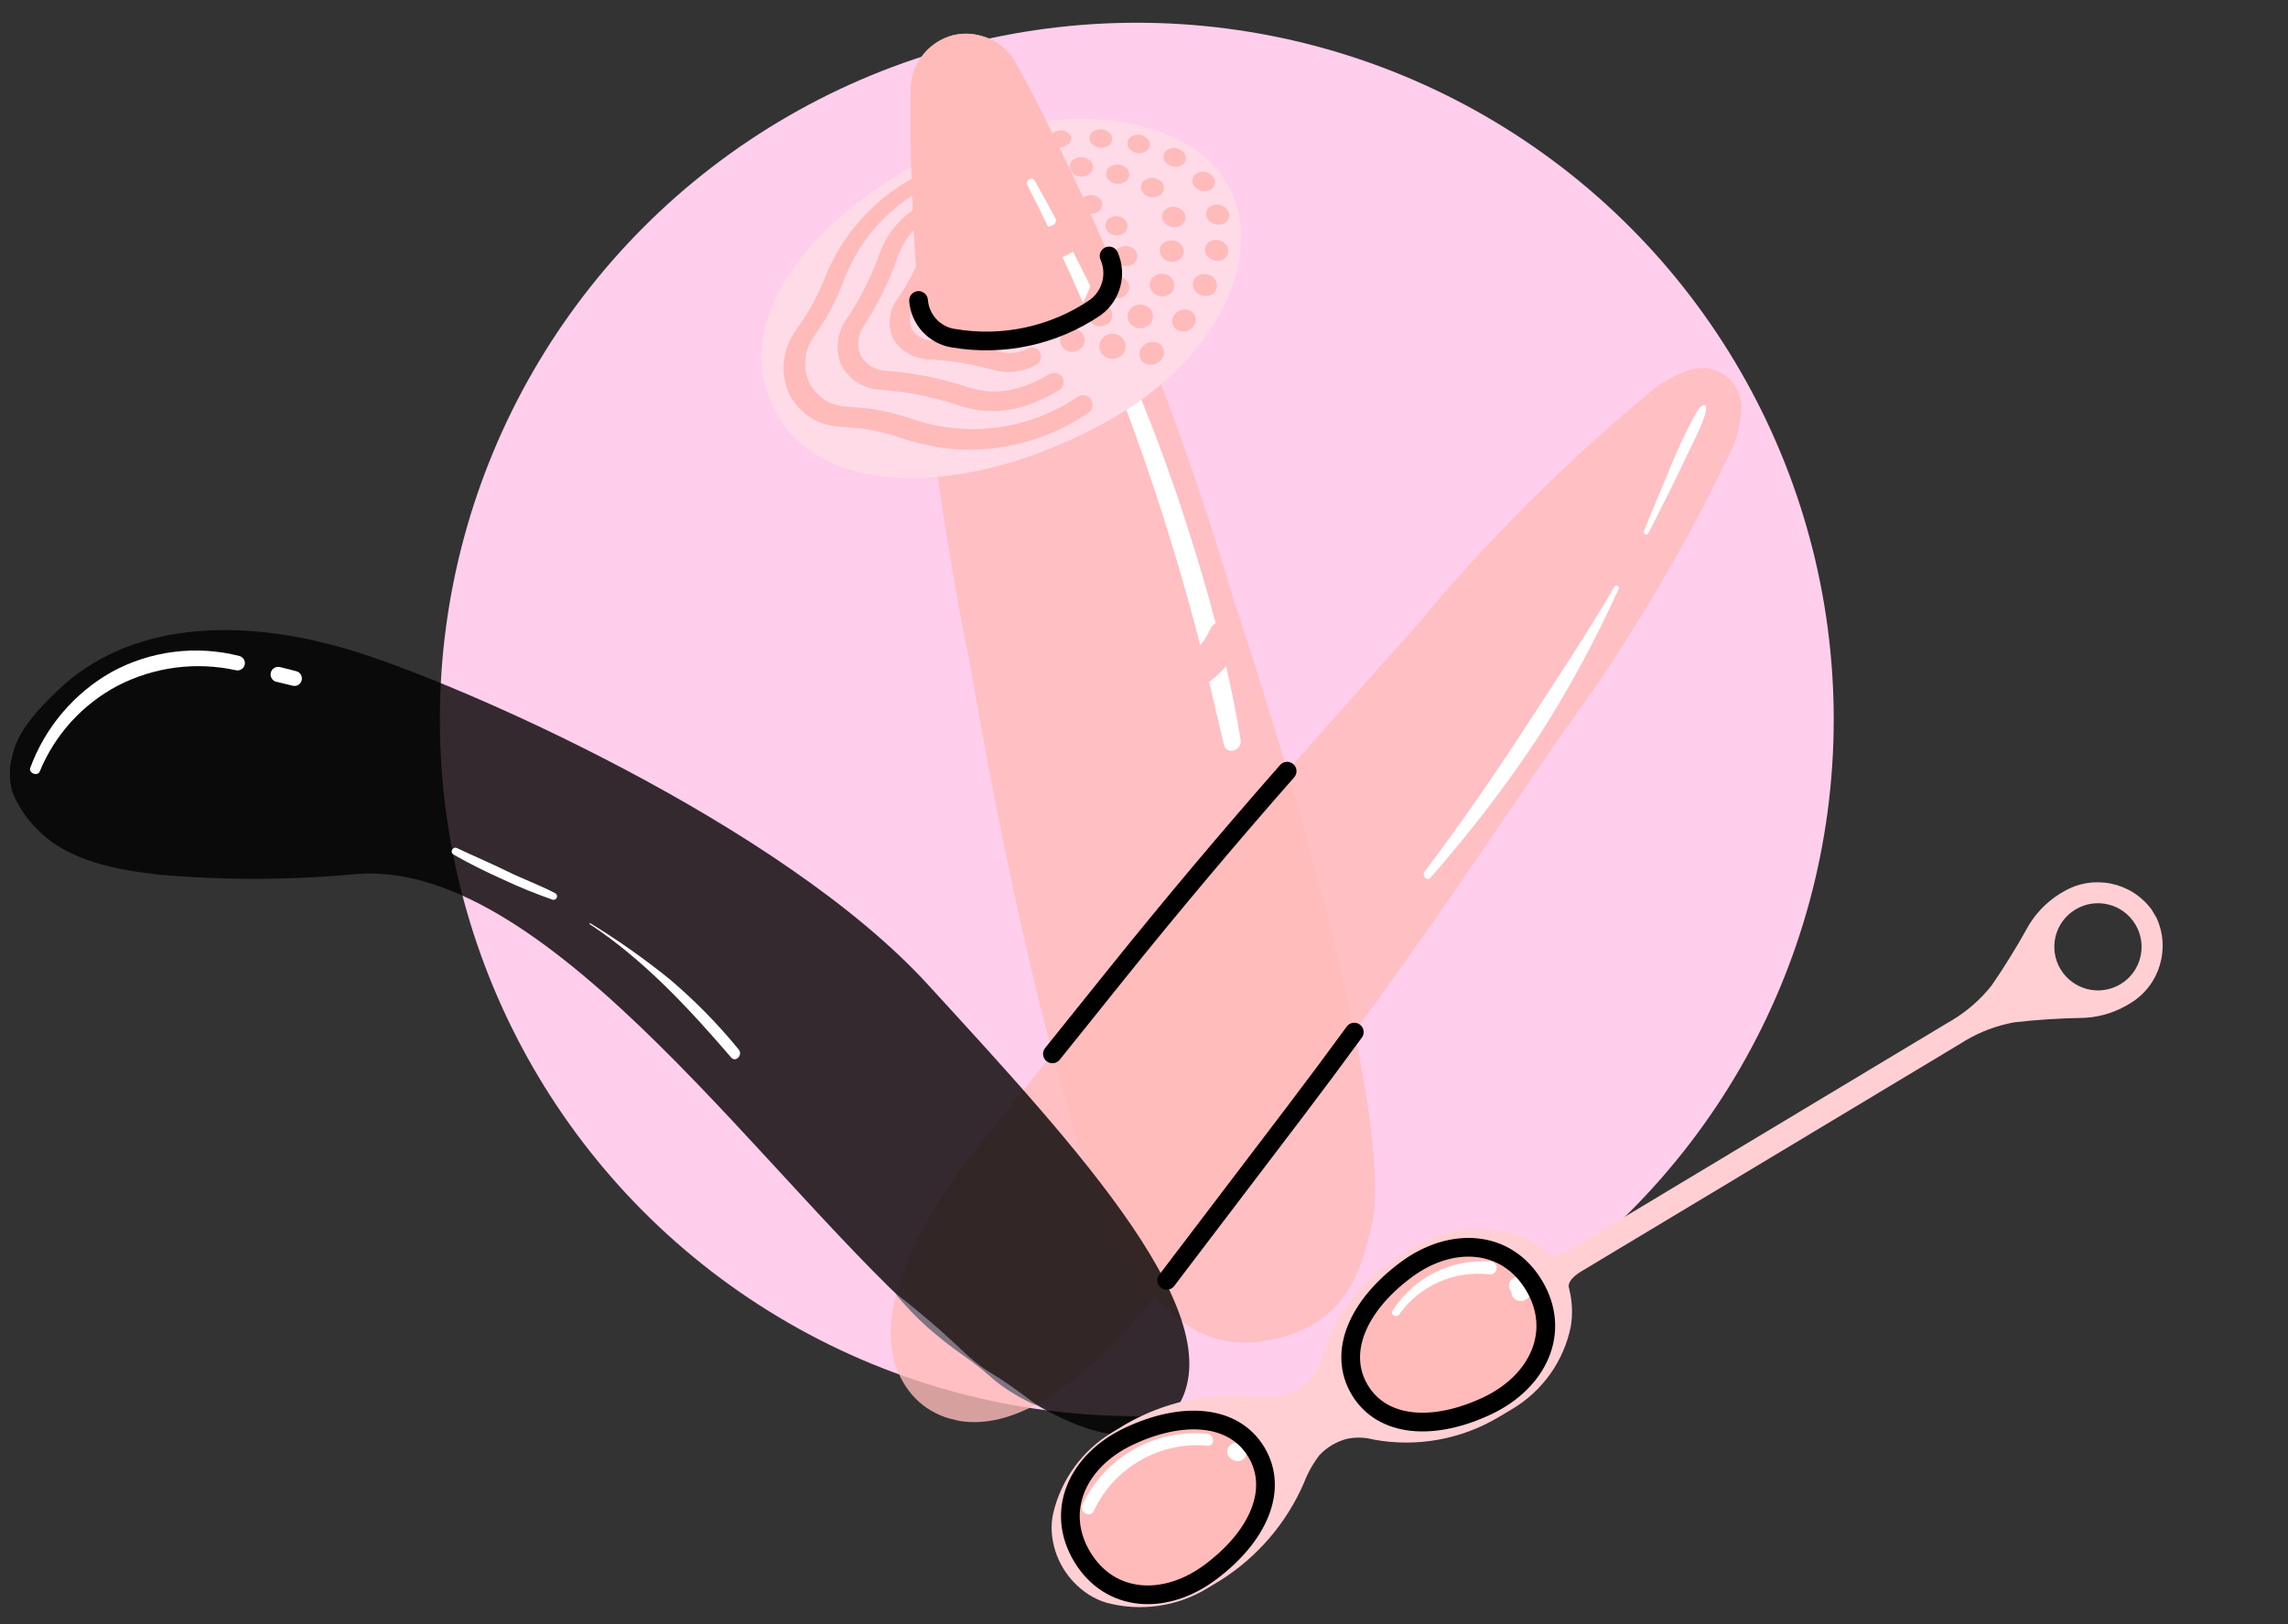<?xml version="1.0" encoding="UTF-8"?>
<svg id="_图层_1" data-name="图层 1" xmlns="http://www.w3.org/2000/svg" xmlns:xlink="http://www.w3.org/1999/xlink" viewBox="0 0 244.58 173.67">
  <rect x="0" y="0" width="244.58" height="173.67" fill="#333333" stroke="none"/>
  <defs>
    <clipPath id="clippath">
      <rect x="37.18" y="-25.16" width="159.43" height="228.26" transform="translate(2.29 180.87) rotate(-76)" style="fill: none;"/>
    </clipPath>
    <clipPath id="clippath-1">
      <rect x="37.18" y="-25.16" width="159.43" height="228.26" transform="translate(2.29 180.87) rotate(-76)" style="fill: none;"/>
    </clipPath>
    <clipPath id="clippath-2">
      <rect x="56.34" y="35.67" width="129.13" height="77.37" transform="translate(19.51 173.68) rotate(-76)" style="fill: none;"/>
    </clipPath>
    <clipPath id="clippath-3">
      <rect x="75.81" y="62.56" width="128.6" height="64.98" transform="translate(13.99 207.99) rotate(-76)" style="fill: none;"/>
    </clipPath>
    <clipPath id="clippath-4">
      <rect x="34.71" y="39.27" width="61.81" height="138.12" transform="translate(-55.36 145.79) rotate(-76)" style="fill: none;"/>
    </clipPath>
    <clipPath id="clippath-5">
      <rect x="121.34" y="82.53" width="100.62" height="100.62" transform="translate(1.23 267.25) rotate(-76)" style="fill: none;"/>
    </clipPath>
    <clipPath id="clippath-6">
      <rect x="121.34" y="82.53" width="100.62" height="100.62" transform="translate(1.23 267.25) rotate(-76)" style="fill: none;"/>
    </clipPath>
  </defs>
  <g id="Group_416" data-name="Group 416">
    <circle id="Ellipse_53" data-name="Ellipse 53" cx="121.52" cy="76.93" r="74.5" style="fill: #ffceec;"/>
    <g id="Group_402" data-name="Group 402">
      <g style="clip-path: url(#clippath);">
        <g id="Group_401" data-name="Group 401">
          <g id="Group_400" data-name="Group 400">
            <g style="clip-path: url(#clippath-1);">
              <g id="Group_399" data-name="Group 399">
                <g id="Group_388" data-name="Group 388" style="opacity: .8;">
                  <g id="Group_387" data-name="Group 387">
                    <g style="clip-path: url(#clippath-2);">
                      <g id="Group_386" data-name="Group 386">
                        <path id="Path_601" data-name="Path 601" d="M131.97,64.48c-9.71-33.12-22.18-55.6-23.44-57.83-.03-.05-.06-.11-.09-.16l-.02-.04h0c-1.38-2.2-4.01-3.29-6.54-2.69-2.51,.66-4.33,2.85-4.51,5.44h0v.04c0,.06,0,.12,0,.18-.07,2.55-.54,28.26,6.42,62.06,0,0,8.77,53.24,17.9,65.2,4.07,5.02,8.18,8.1,14.9,6.42,6.72-1.67,8.9-6.32,10.15-12.66,2.46-14.85-14.76-65.98-14.76-65.98" style="fill: #ffbbb9;"/>
                      </g>
                    </g>
                  </g>
                </g>
                <g id="Group_391" data-name="Group 391" style="opacity: .8;">
                  <g id="Group_390" data-name="Group 390">
                    <g style="clip-path: url(#clippath-3);">
                      <g id="Group_389" data-name="Group 389">
                        <path id="Path_602" data-name="Path 602" d="M124.72,136.91c.13-.16,.25-.33,.37-.49,4.41-5.8,8.82-11.6,13.23-17.4,6.11-8.06,12-16.22,17.73-24.56,3.57-5.21,7.13-10.43,10.68-15.66,6.82-9.28,12.78-19.17,17.79-29.54,.97-1.74,1.54-3.68,1.64-5.66,0-2.34-1.89-4.24-4.23-4.25-.35,0-.71,.04-1.05,.13-1.9,.59-3.65,1.6-5.1,2.97-8.84,7.38-16.99,15.56-24.34,24.43-4.21,4.71-8.41,9.44-12.6,14.17-6.71,7.58-13.19,15.28-19.53,23.16-4.56,5.68-9.12,11.36-13.67,17.05-.13,.16-.26,.32-.38,.48,0,0-15.32,17.48-8.08,27.01,.86,1.13,1.99,2.01,3.3,2.57,11,4.71,24.24-14.4,24.24-14.4" style="fill: #ffbbb9;"/>
                      </g>
                    </g>
                  </g>
                </g>
                <g id="Group_394" data-name="Group 394" style="opacity: .8;">
                  <g id="Group_393" data-name="Group 393">
                    <g style="clip-path: url(#clippath-4);">
                      <g id="Group_392" data-name="Group 392">
                        <path id="Path_603" data-name="Path 603" d="M1.3,84.61c-.34-1.26-.33-2.59,.01-3.85,.54-2.3,2.23-4.29,3.84-5.93,.32-.32,.64-.63,.97-.95,7.7-7.46,19.65-7.89,31.3-4.38,11.65,3.51,46.06,18.6,61.77,35.78s33.62,36.29,26.23,45.82c0,0-4.6,9.28-25.34-8.82-17.45-14.86-40.97-50.34-61.85-48.83-7,.66-14.04,.69-21.05,.09-4.54-.49-9.95-1.43-13.24-4.91-1.16-1.14-2.06-2.52-2.64-4.04"/>
                      </g>
                    </g>
                  </g>
                </g>
                <g id="Group_398" data-name="Group 398">
                  <g style="clip-path: url(#clippath-5);">
                    <g id="Group_397" data-name="Group 397">
                      <g id="Group_396" data-name="Group 396">
                        <g style="clip-path: url(#clippath-6);">
                          <g id="Group_395" data-name="Group 395">
                            <path id="Path_604" data-name="Path 604" d="M230.49,98.07c1.57,3.31,.39,7.28-2.74,9.19-.14,.09-.42,.25-.42,.25-1.53,.87-3.26,1.34-5.02,1.34-1.84,.02-4.79,.2-7.02,.47-1.84,.34-3.61,1-5.22,1.96-.3,.19-.5,.31-.5,.31l-40.54,24.36s-1.45,.81-1.34,1.67c.02,.06,.03,.11,.05,.18,0,0,0,.02,0,.02,.33,1.3,.39,2.65,.18,3.98-.74,3.73-3.04,6.96-6.31,8.89l-1.44,.86c-4.01,2.38-8.75,3.23-13.34,2.38-.97-.26-1.98-.28-2.96-.05-1.08,.31-2.06,.9-2.83,1.72-.7,.92-1.26,1.92-1.67,3-1.86,4.28-4.96,7.89-8.9,10.38l-1.44,.87c-3.22,1.95-7.09,2.5-10.73,1.53-.69-.2-1.34-.5-1.94-.89-2.27-1.47-3.73-3.92-3.93-6.62-.05-.67,0-1.35,.14-2,.85-3.67,3.16-6.83,6.39-8.75l1.44-.87c4.05-2.31,8.7-3.35,13.34-2.98,1.14,.14,2.3,.11,3.43-.07,1.08-.3,2.07-.88,2.85-1.69,.66-.76,1.12-1.66,1.35-2.64,1.41-4.45,4.38-8.24,8.36-10.66l1.44-.86c3.24-1.99,7.17-2.5,10.81-1.4,1.27,.43,2.44,1.12,3.43,2.03h0l.02,.02s.09,.08,.13,.12c.71,.5,2.11-.4,2.11-.4l40.54-24.36,.51-.3c1.6-.97,3.02-2.22,4.18-3.69,1.28-1.84,2.83-4.36,3.71-5.98,.83-1.55,2.05-2.86,3.55-3.8,0,0,.28-.17,.42-.25,3.16-1.87,7.21-1.05,9.4,1.89l.26,.43c.09,.15,.26,.43,.26,.43m-3.83,7.15c2.21-1.33,2.92-4.19,1.59-6.4-1.33-2.21-4.19-2.92-6.4-1.59-2.21,1.33-2.92,4.19-1.59,6.39,1.33,2.21,4.19,2.92,6.4,1.6,0,0,0,0,0,0m-67.63,45.08c5.42-2.57,7.91-7.93,4.95-12.86s-8.86-5.25-13.67-1.67c-5.15,3.83-7.36,8.85-4.95,12.86s7.88,4.42,13.67,1.67m-29.67,17.83c5.15-3.83,7.36-8.85,4.95-12.86s-7.88-4.42-13.67-1.67c-5.42,2.57-7.91,7.93-4.95,12.86s8.86,5.25,13.67,1.67" style="fill: #ffcfd4;"/>
                            <path id="Path_605" data-name="Path 605" d="M163.98,137.44c2.96,4.93,.47,10.28-4.95,12.86-5.8,2.75-11.26,2.34-13.67-1.67s-.21-9.03,4.95-12.86c4.81-3.58,10.71-3.26,13.67,1.67" style="fill: #ffbbb9;"/>
                            <path id="Path_606" data-name="Path 606" d="M134.3,155.27c2.41,4.01,.21,9.03-4.95,12.86-4.81,3.58-10.71,3.26-13.67-1.67s-.47-10.28,4.95-12.86c5.8-2.75,11.26-2.34,13.67,1.67" style="fill: #ffbbb9;"/>
                          </g>
                        </g>
                      </g>
                    </g>
                  </g>
                </g>
                <path id="Path_607" data-name="Path 607" d="M149.56,140.56c2.18-3.07,5.85-4.72,9.6-4.3,.37,.08,.74-.17,.82-.54,.08-.37-.17-.74-.54-.82-.04,0-.08-.01-.12-.01-4.19-.3-8.2,1.72-10.46,5.26-.29,.45,.42,.83,.72,.4" style="fill: #fff;"/>
                <path id="Path_608" data-name="Path 608" d="M162.04,138.39l.1,.04-.23-.09c.09,.04,.18,.08,.26,.14l-.2-.15s.07,.06,.1,.1l-.15-.19s.04,.06,.05,.09l-.1-.22s.02,.08,.03,.12l-.04-.24s0,.04,0,.06l.03-.25s-.01,.06-.02,.09c.03-.08,.06-.15,.09-.23-.01,.03-.03,.05-.04,.08l.14-.19s-.04,.04-.06,.06l.18-.14s-.03,.02-.05,.03l.2-.09s-.03,.01-.05,.01l.22-.03s-.03,0-.05,0l.23,.02h-.02s.21,.08,.21,.08c-.02,0-.03-.02-.05-.03-.33-.19-.75-.13-1.02,.15-.1,.11-.17,.24-.21,.38-.06,.22-.02,.45,.09,.64,.09,.14,.21,.26,.35,.34,.08,.05,.17,.08,.26,.11,.19,.05,.39,.04,.58-.01,.63-.19,.99-.86,.8-1.49-.07-.22-.19-.41-.36-.56-.24-.21-.53-.36-.84-.45-.24-.06-.5-.02-.71,.11-.45,.27-.59,.84-.32,1.29h0c.14,.21,.34,.36,.58,.43" style="fill: #fff;"/>
                <path id="Path_609" data-name="Path 609" d="M116.92,161.56c2.19-4.65,7.05-7.44,12.16-6.98,.82,.08,.77-1.19-.03-1.27-5.6-.54-10.93,2.49-13.34,7.57-.37,.81,.84,1.5,1.21,.68" style="fill: #fff;"/>
                <path id="Path_610" data-name="Path 610" d="M132.29,154.3l-.19-.02-.24,.04c-.12,.03-.23,.09-.31,.17-.07,.04-.13,.1-.17,.17-.08,.09-.14,.21-.17,.33,0,.08-.02,.17-.03,.25l.04,.24c.08,.23,.23,.43,.44,.56l.17,.07c.3,.17,.68,.17,.98-.01l.2-.16c.12-.12,.21-.28,.25-.44,.05-.25,.01-.51-.11-.73-.18-.3-.51-.48-.85-.47" style="fill: #fff;"/>
                <path id="Path_611" data-name="Path 611" d="M163.98,137.44c2.96,4.93,.47,10.28-4.95,12.86-5.8,2.75-11.26,2.34-13.67-1.67s-.21-9.03,4.95-12.86c4.81-3.58,10.71-3.26,13.67,1.67Z" style="fill: none; stroke: #000; stroke-linecap: round; stroke-miterlimit: 4; stroke-width: 2px;"/>
                <path id="Path_612" data-name="Path 612" d="M115.68,166.46c-2.96-4.93-.47-10.28,4.95-12.86,5.8-2.75,11.26-2.34,13.67,1.67s.21,9.03-4.95,12.86c-4.81,3.58-10.71,3.26-13.67-1.67Z" style="fill: none; stroke: #000; stroke-linecap: round; stroke-miterlimit: 4; stroke-width: 2px;"/>
                <path id="Path_613" data-name="Path 613" d="M137.59,82.46c-6.26,7.12-12.33,14.34-18.27,21.73-2.28,2.83-4.55,5.66-6.82,8.5" style="fill: none; stroke: #000; stroke-linecap: round; stroke-miterlimit: 4; stroke-width: 2px;"/>
                <path id="Path_614" data-name="Path 614" d="M124.72,136.91c.13-.16,.25-.33,.37-.49,4.41-5.8,8.82-11.6,13.23-17.4,2.18-2.87,4.33-5.76,6.45-8.66" style="fill: none; stroke: #000; stroke-linecap: round; stroke-miterlimit: 4; stroke-width: 2px;"/>
                <path id="Path_615" data-name="Path 615" d="M127.52,33.43c.43,.46,.41,1.17-.05,1.6-.03,.02-.05,.05-.08,.07-.51,.47-1.29,.47-1.81,0-.42-.46-.39-1.18,.07-1.61,.03-.02,.05-.05,.08-.07,.51-.46,1.28-.46,1.79,0" style="fill: #ffbbb9;"/>
                <path id="Path_616" data-name="Path 616" d="M129.87,29.85c.37,.48,.28,1.17-.2,1.54-.04,.03-.09,.07-.14,.09-.62,.34-1.4,.16-1.82-.42-.37-.49-.27-1.18,.22-1.54,.05-.03,.09-.06,.14-.09,.62-.33,1.38-.15,1.8,.41" style="fill: #ffbbb9;"/>
                <path id="Path_617" data-name="Path 617" d="M124.13,36.88c.44,.5,.39,1.27-.12,1.71-.02,.02-.04,.03-.06,.05-.52,.5-1.34,.5-1.86,.01-.44-.51-.38-1.27,.13-1.71,.02-.02,.04-.03,.06-.05,.52-.48,1.32-.49,1.84-.01" style="fill: #ffbbb9;"/>
                <path id="Path_618" data-name="Path 618" d="M131.08,26.18c.36,.44,.29,1.09-.16,1.45-.05,.04-.1,.08-.16,.11-.61,.32-1.36,.14-1.77-.41-.35-.45-.27-1.09,.18-1.44,.05-.04,.11-.08,.16-.1,.6-.31,1.34-.14,1.75,.4" style="fill: #ffbbb9;"/>
                <path id="Path_619" data-name="Path 619" d="M130.42,18.5c5.37,6.97,1.09,19.37-12.33,26.71-15.31,8.37-31.37,8.01-35.65-2.16l-.15-.37c-3.85-9.16,4.99-20.13,18.38-26.49,11.84-5.62,24.8-4.12,29.75,2.31m-3.02,16.6c.49-.39,.58-1.1,.2-1.59-.02-.03-.04-.05-.07-.08-.51-.46-1.28-.46-1.79,0-.5,.38-.6,1.09-.22,1.6,.02,.03,.04,.05,.07,.08,.51,.47,1.3,.46,1.81,0m2.14-3.61c.53-.29,.73-.96,.43-1.49-.03-.05-.06-.1-.09-.14-.41-.56-1.18-.74-1.8-.41-.54,.29-.74,.95-.45,1.49,.03,.05,.06,.1,.09,.14,.42,.57,1.19,.75,1.82,.42m-5.57,7.14c.53-.41,.63-1.17,.22-1.7-.02-.02-.03-.04-.05-.06-.52-.48-1.33-.47-1.84,.01-.54,.4-.65,1.16-.24,1.7,.02,.02,.03,.04,.05,.06,.53,.49,1.34,.48,1.86-.01m6.81-10.9c.5-.27,.69-.89,.43-1.39-.03-.06-.07-.11-.11-.16-.41-.54-1.14-.71-1.75-.4-.5,.26-.7,.88-.44,1.38,.03,.06,.07,.11,.11,.17,.41,.55,1.16,.72,1.77,.41m.09-3.87c.47-.23,.67-.81,.43-1.28-.03-.07-.07-.13-.12-.19-.4-.51-1.11-.68-1.7-.39-.48,.23-.68,.8-.45,1.28,.03,.07,.07,.13,.12,.19,.41,.52,1.13,.69,1.72,.39m-14.58,20.27c.48-.3,.63-.94,.33-1.42,0,0,0,0,0,0-.33-.46-.97-.58-1.44-.26-5.32,3.61-12.06,4.44-18.1,2.22-.19-.06-.36-.12-.48-.15-1.16-.34-2.34-.61-3.54-.79-.61-.09-1.22-.14-1.82-.18-.51-.04-.98-.07-1.44-.13-1.48-.28-2.73-1.25-3.36-2.61-.58-1.38-.51-2.95,.2-4.26,.24-.4,.5-.78,.77-1.19,.33-.48,.65-.97,.95-1.48,.56-.98,1.06-1.99,1.5-3.04,.05-.11,.1-.25,.17-.43,1.85-5.28,5.98-9.45,11.25-11.35,.41-.1,.65-.52,.55-.93,0-.03-.02-.06-.03-.09-.27-.39-.78-.53-1.22-.33-5.8,2.11-10.38,6.64-12.56,12.41-.06,.15-.11,.28-.15,.37-.41,.96-.88,1.89-1.42,2.78-.26,.44-.56,.88-.88,1.34-.28,.41-.58,.84-.86,1.29-1.08,1.81-1.25,4.03-.45,5.98,0,0,0,.02,.01,.03,0,.02,.02,.04,.03,.06,.88,1.92,2.67,3.26,4.75,3.58,.54,.07,1.07,.11,1.59,.15,.59,.04,1.14,.08,1.67,.16,1.12,.17,2.22,.42,3.3,.74,.11,.03,.26,.08,.43,.14,6.78,2.42,14.3,1.46,20.25-2.6m6.33-9.24c.59-.31,.81-1.04,.5-1.62-.02-.04-.04-.07-.07-.11-.42-.59-1.22-.78-1.85-.42-.59,.31-.82,1.03-.52,1.62,.02,.04,.04,.07,.06,.1,.42,.61,1.23,.8,1.88,.43m2.32-3.4c.55-.29,.76-.96,.48-1.51-.02-.05-.05-.09-.08-.13-.42-.57-1.19-.74-1.81-.41-.56,.28-.78,.96-.5,1.51,.02,.05,.05,.09,.08,.14,.42,.58,1.2,.76,1.83,.42m-5.31,6.64c.63-.34,.86-1.12,.52-1.75-.01-.02-.03-.05-.04-.07-.42-.62-1.25-.81-1.9-.43-.63,.33-.87,1.11-.54,1.74,.01,.02,.03,.05,.04,.07,.42,.64,1.27,.83,1.92,.44m6.34-10.32c.52-.26,.73-.89,.47-1.41-.03-.06-.06-.11-.1-.16-.41-.54-1.15-.71-1.76-.4-.52,.25-.74,.88-.49,1.4,.03,.06,.06,.11,.1,.16,.41,.56,1.17,.73,1.78,.41m3.38-7.53c.45-.21,.65-.74,.45-1.19-.03-.07-.08-.14-.13-.21-.4-.49-1.09-.65-1.66-.38-.46,.2-.66,.73-.46,1.19,.03,.08,.08,.15,.13,.21,.4,.5,1.1,.66,1.68,.39m-3.2,3.85c.49-.23,.7-.82,.47-1.31-.03-.06-.07-.12-.11-.18-.41-.52-1.12-.68-1.72-.39-.49,.22-.71,.8-.49,1.3,.03,.06,.07,.13,.11,.18,.41,.53,1.14,.7,1.74,.4m-12.99,17.56c.48-.26,.66-.87,.4-1.36,0,0-.01-.02-.02-.03-.32-.47-.95-.59-1.42-.29-4.57,2.72-7.51,1.75-9.26,1.17-.24-.08-.45-.15-.64-.2-2.5-.73-5.07-1.19-7.67-1.37-1.08-.09-2.04-.71-2.57-1.66-.4-.99-.31-2.12,.27-3.02,1.34-2.03,2.46-4.21,3.34-6.48,.06-.16,.13-.35,.2-.56,.52-1.52,1.36-3.98,5.8-5.9,.42-.12,.65-.56,.53-.98,0-.03-.02-.06-.03-.09-.29-.4-.82-.53-1.25-.31-5.3,2.25-6.39,5.31-7,7-.06,.18-.12,.34-.18,.49-.85,2.13-1.93,4.16-3.2,6.06-.98,1.41-1.18,3.22-.54,4.81v.02s.02,.02,.02,.02c.83,1.54,2.4,2.54,4.15,2.63,2.47,.17,4.92,.61,7.29,1.3,.17,.05,.36,.11,.57,.18,1.99,.66,5.71,1.89,11.23-1.46m5.08-7c.56-.28,.78-.96,.5-1.52-.02-.03-.03-.06-.05-.09-.39-.55-1.13-.72-1.72-.39-.56,.27-.79,.95-.52,1.51,.01,.03,.03,.06,.05,.09,.39,.57,1.15,.74,1.74,.4m1.87-3.03c.53-.26,.74-.9,.48-1.42-.02-.04-.04-.08-.07-.11-.38-.53-1.11-.7-1.68-.38-.53,.25-.75,.89-.5,1.42,.02,.04,.04,.08,.06,.11,.38,.54,1.12,.71,1.7,.39m-4.84,5.73c.59-.3,.82-1.02,.52-1.61,0-.02-.02-.04-.03-.05-.39-.57-1.16-.75-1.76-.4-.59,.29-.84,1.01-.54,1.61,0,.02,.02,.04,.03,.06,.39,.59,1.17,.77,1.78,.41m5.72-9.11c.5-.23,.72-.83,.48-1.33-.02-.05-.05-.09-.08-.14-.38-.51-1.08-.67-1.64-.38-.5,.23-.72,.82-.5,1.32,.02,.05,.05,.09,.08,.14,.38,.52,1.09,.68,1.66,.38m-10.3,10.71c.49-.23,.7-.82,.47-1.31,0,0,0-.01,0-.02-.29-.47-.91-.63-1.38-.34-.84,.44-1.81,.56-2.73,.33-2.35-.66-4.76-1.07-7.2-1.21-.96,.04-1.88-.43-2.41-1.24-.35-.87-.21-1.86,.37-2.6,1.22-1.88,2.23-3.89,2.99-5.99,.34-.78,.94-1.42,1.71-1.79,.42-.15,.63-.61,.48-1.02-.01-.04-.03-.07-.05-.1-.31-.4-.86-.51-1.3-.27-1.24,.58-2.21,1.59-2.75,2.84-.74,1.97-1.7,3.84-2.87,5.59-.96,1.23-1.18,2.88-.58,4.32v.02s.02,.02,.02,.02c.84,1.38,2.35,2.21,3.96,2.17,2.31,.13,4.6,.51,6.83,1.15,1.49,.38,3.07,.19,4.42-.54m13.16-18.05c.47-.2,.7-.75,.5-1.22-.03-.07-.07-.14-.12-.2-.4-.5-1.1-.66-1.68-.39-.48,.2-.71,.74-.51,1.22,.03,.07,.07,.14,.11,.2,.4,.52,1.12,.68,1.7,.39m-10.98,14.11c3.65-1.99,4.87-6.08,2.89-9.11-1.91-2.93-6.21-3.92-9.76-2.23-3.67,1.74-5.33,5.73-3.53,8.97,1.87,3.36,6.61,4.45,10.4,2.38m13.36-17.37c.45-.18,.66-.69,.48-1.14-.03-.08-.08-.15-.13-.22-.4-.48-1.07-.64-1.64-.38-.45,.18-.67,.68-.49,1.13,.03,.08,.07,.16,.13,.22,.4,.49,1.08,.65,1.66,.38m-6.26,7.33c.48-.21,.7-.77,.49-1.25-.02-.05-.05-.11-.09-.16-.38-.49-1.06-.65-1.61-.37-.48,.2-.71,.76-.5,1.24,.02,.05,.05,.11,.08,.16,.38,.51,1.07,.66,1.63,.37m.15-5.5c.48-.19,.72-.72,.53-1.2-.03-.07-.06-.14-.11-.2-.4-.5-1.1-.66-1.68-.38-.48,.18-.72,.72-.54,1.2,.03,.07,.06,.14,.11,.2,.4,.51,1.11,.67,1.7,.39m-2.88,3.2c.47-.19,.7-.73,.51-1.2-.02-.06-.05-.11-.09-.17-.38-.48-1.04-.64-1.59-.36-.48,.19-.71,.72-.52,1.2,.02,.06,.05,.11,.08,.16,.38,.5,1.05,.65,1.61,.37m5.12-6.48c.45-.17,.67-.67,.51-1.11-.03-.08-.07-.15-.12-.22-.4-.48-1.07-.63-1.63-.37-.45,.16-.68,.66-.52,1.11,.03,.08,.07,.15,.12,.22,.4,.49,1.08,.65,1.65,.38m-8.67,5.63c.48-.18,.72-.71,.55-1.19-.02-.06-.05-.12-.08-.17-.38-.49-1.04-.64-1.59-.36-.48,.17-.73,.71-.56,1.19,.02,.06,.05,.11,.08,.16,.38,.5,1.05,.65,1.61,.37m2.52-3.13c.49-.18,.74-.71,.56-1.2-.03-.07-.06-.14-.1-.2-.4-.5-1.1-.66-1.68-.39-.49,.17-.75,.7-.58,1.19,.02,.07,.06,.14,.1,.2,.4,.51,1.11,.67,1.7,.39m2.09-3.07c.46-.16,.7-.65,.54-1.11-.03-.08-.07-.15-.11-.22-.4-.48-1.07-.63-1.64-.38-.46,.15-.71,.64-.56,1.1,.03,.08,.06,.15,.11,.22,.4,.49,1.08,.65,1.66,.38m-8.19,6.22c.49-.17,.75-.72,.57-1.21-.02-.05-.04-.11-.07-.16-.38-.49-1.05-.64-1.6-.37-.5,.17-.76,.71-.59,1.21,.02,.05,.04,.1,.07,.15,.38,.5,1.06,.66,1.62,.37m2.02-2.92c.5-.17,.77-.72,.6-1.22-.02-.07-.05-.13-.09-.19-.41-.51-1.11-.67-1.7-.39-.51,.17-.78,.71-.61,1.22,.02,.07,.05,.13,.09,.19,.41,.52,1.12,.68,1.71,.39m1.54-3.28c.64-.17,1.01-.69,.82-1.15-.31-.5-.94-.72-1.49-.51-.64,.17-1.01,.67-.83,1.14,.31,.51,.95,.73,1.51,.52m-7.3,7.11c.51-.18,.78-.74,.61-1.25-.02-.05-.04-.1-.06-.14-.38-.5-1.06-.65-1.62-.37-.52,.17-.79,.73-.62,1.25,.02,.05,.03,.09,.06,.14,.38,.51,1.07,.67,1.64,.38m1.62-3.11c.52-.17,.81-.74,.63-1.26-.02-.06-.04-.12-.07-.17-.41-.52-1.12-.68-1.71-.39-.53,.17-.82,.73-.65,1.25,.02,.06,.04,.12,.07,.18,.41,.53,1.14,.7,1.73,.4m1.13-3.07c.66-.18,1.05-.7,.88-1.17-.31-.51-.95-.73-1.51-.52-.66,.17-1.06,.69-.89,1.16,.31,.53,.95,.75,1.52,.53" style="fill: #ffdbe8;"/>
                <path id="Path_620" data-name="Path 620" d="M131.17,22.4c.34,.41,.28,1.01-.12,1.35-.06,.05-.12,.09-.19,.12-.59,.3-1.31,.13-1.72-.39-.33-.41-.27-1.01,.14-1.34,.06-.05,.12-.09,.19-.12,.59-.29,1.3-.12,1.7,.39" style="fill: #ffbbb9;"/>
                <path id="Path_621" data-name="Path 621" d="M116.6,42.7c.31,.48,.17,1.12-.31,1.42,0,0,0,0,0,0-5.94,4.06-13.47,5.02-20.25,2.6-.17-.06-.32-.11-.43-.14-1.08-.32-2.18-.57-3.3-.74-.54-.08-1.09-.12-1.67-.16-.52-.04-1.06-.08-1.59-.15-2.08-.32-3.87-1.66-4.75-3.58-.01-.02-.02-.04-.03-.06,0,0,0-.02-.01-.03-.79-1.95-.62-4.17,.45-5.98,.28-.45,.57-.88,.86-1.29,.32-.46,.62-.9,.88-1.34,.53-.9,1-1.83,1.42-2.78,.04-.1,.09-.22,.15-.37,2.17-5.77,6.76-10.31,12.56-12.41,.43-.2,.95-.06,1.22,.33,.16,.39-.03,.83-.43,.99-.03,.01-.06,.02-.09,.03-5.26,1.9-9.39,6.07-11.25,11.35-.06,.17-.12,.32-.17,.43-.43,1.04-.93,2.06-1.49,3.04-.3,.51-.63,1-.95,1.48-.27,.41-.54,.79-.77,1.19-.71,1.32-.78,2.88-.2,4.26,.63,1.36,1.88,2.34,3.36,2.61,.47,.06,.94,.1,1.44,.14,.59,.04,1.2,.09,1.82,.18,1.2,.18,2.38,.45,3.54,.79,.13,.04,.29,.09,.48,.15,6.04,2.22,12.78,1.39,18.1-2.22,.47-.32,1.11-.21,1.44,.26" style="fill: #ffbbb9;"/>
                <path id="Path_622" data-name="Path 622" d="M123.04,33.16c.37,.55,.23,1.3-.32,1.67-.04,.02-.07,.05-.11,.07-.64,.36-1.46,.18-1.88-.43-.36-.56-.2-1.3,.35-1.67,.03-.02,.07-.04,.1-.06,.64-.35,1.43-.17,1.85,.42" style="fill: #ffbbb9;"/>
                <path id="Path_623" data-name="Path 623" d="M125.33,29.85c.36,.51,.24,1.21-.26,1.57-.04,.03-.09,.06-.13,.08-.63,.35-1.41,.17-1.83-.42-.35-.51-.23-1.21,.28-1.57,.04-.03,.09-.06,.14-.08,.62-.33,1.39-.15,1.81,.41" style="fill: #ffbbb9;"/>
                <path id="Path_624" data-name="Path 624" d="M120.11,36.32c.38,.6,.19,1.4-.41,1.77-.02,.01-.04,.03-.07,.04-.66,.39-1.5,.19-1.92-.44-.37-.61-.17-1.4,.43-1.77,.02-.01,.05-.03,.07-.04,.65-.38,1.48-.19,1.9,.43" style="fill: #ffbbb9;"/>
                <path id="Path_625" data-name="Path 625" d="M126.33,26.25c.35,.46,.25,1.12-.21,1.47-.05,.04-.1,.07-.16,.1-.61,.32-1.37,.15-1.78-.41-.34-.47-.24-1.12,.23-1.46,.05-.04,.11-.07,.16-.1,.61-.31,1.35-.14,1.76,.4" style="fill: #ffbbb9;"/>
                <path id="Path_626" data-name="Path 626" d="M129.66,18.88c.32,.38,.27,.95-.11,1.27-.06,.05-.13,.1-.21,.13-.58,.28-1.28,.12-1.68-.39-.31-.38-.26-.95,.13-1.27,.06-.05,.13-.09,.21-.13,.58-.27,1.26-.11,1.66,.38" style="fill: #ffbbb9;"/>
                <path id="Path_627" data-name="Path 627" d="M126.51,22.64c.33,.43,.25,1.05-.18,1.38-.06,.04-.12,.08-.18,.11-.6,.3-1.33,.13-1.74-.4-.32-.43-.23-1.05,.2-1.37,.06-.04,.12-.08,.18-.11,.59-.29,1.31-.13,1.72,.39" style="fill: #ffbbb9;"/>
                <path id="Path_628" data-name="Path 628" d="M113.55,40.3c.28,.48,.12,1.09-.35,1.37,0,0-.02,.01-.03,.02-5.52,3.35-9.24,2.12-11.23,1.46-.21-.07-.4-.13-.57-.18-2.38-.7-4.82-1.13-7.29-1.3-1.75-.09-3.32-1.09-4.15-2.63v-.02s-.02-.02-.02-.02c-.64-1.59-.44-3.4,.54-4.81,1.28-1.9,2.35-3.93,3.2-6.06,.06-.14,.12-.31,.18-.49,.61-1.7,1.7-4.75,7-7,.44-.22,.97-.08,1.25,.31,.18,.4,0,.86-.4,1.04-.03,.01-.06,.02-.09,.03-4.44,1.92-5.28,4.38-5.8,5.9-.07,.21-.14,.39-.2,.56-.88,2.27-2,4.45-3.34,6.48-.57,.9-.67,2.03-.27,3.02,.53,.94,1.49,1.56,2.57,1.66,2.6,.18,5.17,.64,7.67,1.37,.19,.05,.41,.12,.64,.2,1.75,.58,4.69,1.55,9.26-1.17,.47-.3,1.1-.17,1.42,.29" style="fill: #ffbbb9;"/>
                <path id="Path_629" data-name="Path 629" d="M118.69,33.08c.33,.53,.17,1.23-.36,1.56-.03,.02-.06,.03-.09,.05-.59,.34-1.35,.17-1.74-.4-.32-.53-.15-1.23,.38-1.55,.03-.02,.06-.03,.09-.05,.59-.33,1.33-.16,1.72,.39" style="fill: #ffbbb9;"/>
                <path id="Path_630" data-name="Path 630" d="M120.53,30.12c.32,.49,.19,1.15-.3,1.47-.04,.02-.08,.05-.12,.07-.58,.32-1.32,.16-1.7-.39-.32-.5-.17-1.15,.33-1.47,.04-.02,.07-.04,.11-.06,.58-.31,1.3-.15,1.68,.39" style="fill: #ffbbb9;"/>
                <path id="Path_631" data-name="Path 631" d="M115.76,35.73c.33,.57,.14,1.31-.44,1.64-.02,.01-.04,.02-.05,.03-.61,.36-1.39,.18-1.78-.41-.33-.58-.12-1.31,.46-1.63,.02-.01,.04-.02,.06-.03,.6-.35,1.37-.17,1.75,.4" style="fill: #ffbbb9;"/>
                <path id="Path_632" data-name="Path 632" d="M121.39,26.82c.31,.46,.19,1.08-.27,1.39-.04,.03-.09,.06-.14,.08-.57,.3-1.28,.14-1.66-.38-.3-.46-.18-1.08,.28-1.39,.04-.03,.09-.05,.14-.08,.57-.3,1.26-.14,1.64,.38" style="fill: #ffbbb9;"/>
                <path id="Path_633" data-name="Path 633" d="M111.14,37.66c.24,.49,.04,1.08-.44,1.32,0,0-.01,0-.02,0-1.35,.73-2.93,.92-4.42,.54-2.23-.63-4.52-1.02-6.83-1.15-1.61,.04-3.13-.79-3.96-2.17v-.02s-.02-.02-.02-.02c-.61-1.44-.39-3.09,.58-4.32,1.17-1.75,2.13-3.62,2.87-5.59,.53-1.25,1.51-2.27,2.75-2.84,.44-.24,.99-.13,1.3,.27,.21,.39,.06,.87-.33,1.08-.03,.02-.07,.03-.1,.05-.77,.37-1.38,1-1.71,1.79-.76,2.11-1.77,4.12-2.99,5.99-.58,.73-.73,1.73-.37,2.6,.53,.8,1.44,1.27,2.41,1.24,2.44,.14,4.85,.55,7.2,1.21,.92,.22,1.89,.1,2.73-.34,.48-.28,1.09-.13,1.38,.34" style="fill: #ffbbb9;"/>
                <path id="Path_634" data-name="Path 634" d="M124.23,19.52c.31,.41,.23,1-.18,1.31-.06,.05-.13,.09-.2,.12-.59,.29-1.3,.13-1.7-.39-.31-.42-.21-1.01,.2-1.31,.06-.04,.13-.08,.2-.11,.58-.28,1.28-.12,1.69,.39" style="fill: #ffbbb9;"/>
                <path id="Path_635" data-name="Path 635" d="M126.57,16.33c.3,.37,.25,.92-.13,1.23-.07,.05-.14,.1-.22,.13-.57,.27-1.26,.11-1.66-.38-.3-.38-.24-.92,.14-1.22,.07-.05,.14-.1,.22-.13,.57-.26,1.24-.11,1.64,.38" style="fill: #ffbbb9;"/>
                <path id="Path_636" data-name="Path 636" d="M120.36,23.6c.3,.43,.18,1.02-.25,1.32-.05,.03-.1,.06-.16,.09-.56,.29-1.25,.13-1.63-.37-.29-.44-.17-1.03,.26-1.32,.05-.03,.1-.06,.16-.08,.56-.28,1.23-.12,1.61,.37" style="fill: #ffbbb9;"/>
                <path id="Path_637" data-name="Path 637" d="M120.53,18.1c.3,.42,.2,1-.22,1.3-.06,.04-.13,.08-.2,.11-.59,.29-1.29,.12-1.7-.39-.29-.42-.19-1,.23-1.29,.06-.04,.13-.08,.2-.11,.58-.28,1.28-.12,1.68,.38" style="fill: #ffbbb9;"/>
                <path id="Path_638" data-name="Path 638" d="M117.65,21.34c.28,.42,.16,1-.26,1.28-.05,.03-.11,.06-.17,.09-.56,.28-1.23,.13-1.61-.37-.28-.43-.15-1,.28-1.28,.05-.03,.11-.06,.16-.08,.55-.27,1.22-.12,1.59,.36" style="fill: #ffbbb9;"/>
                <path id="Path_639" data-name="Path 639" d="M122.73,14.9c.29,.38,.21,.92-.17,1.21-.07,.05-.14,.09-.22,.12-.57,.27-1.25,.11-1.65-.38-.28-.38-.2-.93,.18-1.21,.07-.05,.14-.09,.22-.12,.57-.26,1.24-.1,1.63,.37" style="fill: #ffbbb9;"/>
                <path id="Path_640" data-name="Path 640" d="M114.14,20.5c.27,.43,.13,1-.3,1.27-.05,.03-.11,.06-.16,.08-.55,.28-1.23,.13-1.61-.37-.26-.44-.12-1.01,.32-1.27,.05-.03,.11-.06,.16-.08,.55-.27,1.22-.12,1.59,.36" style="fill: #ffbbb9;"/>
                <path id="Path_641" data-name="Path 641" d="M116.66,17.32c.29,.43,.17,1.01-.26,1.3-.06,.04-.13,.07-.2,.1-.59,.29-1.29,.12-1.7-.39-.28-.43-.16-1.01,.28-1.3,.06-.04,.13-.07,.2-.1,.58-.28,1.28-.12,1.68,.39" style="fill: #ffbbb9;"/>
                <path id="Path_642" data-name="Path 642" d="M118.71,14.32c.28,.39,.19,.94-.21,1.22-.07,.05-.14,.09-.22,.11-.57,.27-1.26,.11-1.66-.38-.27-.4-.17-.94,.22-1.21,.07-.05,.14-.08,.22-.11,.57-.26,1.24-.11,1.64,.38" style="fill: #ffbbb9;"/>
                <path id="Path_643" data-name="Path 643" d="M110.59,20.51c.26,.45,.11,1.03-.35,1.29-.05,.03-.1,.05-.16,.07-.56,.29-1.24,.13-1.62-.37-.26-.46-.09-1.04,.37-1.29,.05-.03,.1-.05,.15-.07,.55-.28,1.22-.12,1.6,.37" style="fill: #ffbbb9;"/>
                <path id="Path_644" data-name="Path 644" d="M112.62,17.54c.28,.45,.13,1.05-.32,1.32-.06,.04-.12,.07-.19,.09-.59,.29-1.31,.13-1.71-.39-.27-.46-.12-1.05,.33-1.32,.06-.04,.13-.07,.19-.09,.59-.28,1.29-.12,1.7,.39" style="fill: #ffbbb9;"/>
                <path id="Path_645" data-name="Path 645" d="M114.46,14.53c.19,.46-.17,.97-.82,1.15-.56,.21-1.19,0-1.51-.52-.18-.46,.19-.97,.83-1.14,.56-.2,1.18,.01,1.49,.51" style="fill: #ffbbb9;"/>
                <path id="Path_646" data-name="Path 646" d="M106.9,21.39c.25,.48,.07,1.07-.4,1.33-.05,.02-.09,.05-.14,.06-.56,.3-1.26,.14-1.64-.38-.25-.48-.06-1.08,.43-1.33,.04-.02,.09-.04,.14-.06,.56-.28,1.24-.13,1.62,.37" style="fill: #ffbbb9;"/>
                <path id="Path_647" data-name="Path 647" d="M108.53,18.24c.27,.48,.09,1.09-.39,1.36-.05,.03-.11,.06-.17,.07-.6,.3-1.33,.13-1.73-.4-.26-.49-.08-1.09,.4-1.36,.06-.03,.11-.06,.18-.07,.59-.29,1.31-.13,1.71,.39" style="fill: #ffbbb9;"/>
                <path id="Path_648" data-name="Path 648" d="M109.98,15.43c.18,.47-.21,.99-.88,1.17-.57,.22-1.21,0-1.52-.53-.17-.47,.23-.99,.89-1.16,.56-.21,1.2,0,1.51,.52" style="fill: #ffbbb9;"/>
                <path id="Path_649" data-name="Path 649" d="M110.76,150.25c-.74-.3-1.46-.67-2.15-1.08-.69-.4-1.36-.85-1.99-1.34-.63-.5-1.21-1.05-1.83-1.55s-1.27-.97-1.92-1.42-1.3-.93-1.92-1.43-1.24-1-1.84-1.53c-1.19-1.07-2.3-2.23-3.31-3.47l.04-.04c1.28,.96,2.49,1.99,3.71,3.02,.3,.26,.6,.52,.9,.78l.88,.8,.88,.8,.87,.82c.58,.55,1.19,1.06,1.83,1.53,.64,.47,1.34,.86,2.01,1.29,.33,.22,.66,.44,.99,.67l.49,.34,.48,.35c.64,.47,1.29,.93,1.92,1.43l-.03,.05Z" style="fill: #7f7481;"/>
                <path id="Path_650" data-name="Path 650" d="M101.97,36.18c5.27,.88,10.67-.29,15.09-3.28l.03-.02c1.72-1.27,2.33-3.55,1.47-5.51-5.2-12.03-9.34-19.48-10.04-20.71-.03-.05-.06-.11-.09-.16l-.02-.04h0c-1.38-2.2-4.01-3.29-6.54-2.69-2.51,.66-4.33,2.85-4.51,5.44h0v.04c0,.06,0,.12,0,.18-.04,1.4-.2,9.8,.82,22.7,.16,2.05,1.71,3.73,3.75,4.04h.03" style="fill: #ffbbb9;"/>
                <path id="Path_651" data-name="Path 651" d="M112.37,24.16h.04c.08-.05,.17-.1,.25-.15l.03-.02,.06-.06s.01-.03,.02-.04c.02-.03,.04-.06,.05-.09,.03-.09,.06-.18,.1-.27-.75-1.41-1.52-2.8-2.3-4.19-.29-.52-1.06-.05-.79,.47,.75,1.47,1.49,2.94,2.2,4.43,.11-.03,.22-.07,.33-.09" style="fill: #fff;"/>
                <path id="Path_652" data-name="Path 652" d="M132.62,79.09c-.43-2.64-.96-5.26-1.55-7.87-.53,.64-1.14,1.21-1.82,1.7,.53,2.23,1.05,4.46,1.58,6.7,.28,1.19,1.97,.63,1.79-.52" style="fill: #fff;"/>
                <path id="Path_653" data-name="Path 653" d="M126.44,54.82c-1.33-4.08-2.81-8.11-4.43-12.07-.52,.37-1.05,.74-1.6,1.09,2.72,7.28,5.08,14.69,7.11,22.18,.27,.99,.53,1.99,.78,2.99,.44-.54,.81-1.13,1.09-1.76,.12-.26,.32-.47,.56-.62-1.04-3.98-2.23-7.92-3.51-11.81" style="fill: #fff;"/>
                <path id="Path_654" data-name="Path 654" d="M116.45,30.88c.06-.11,.12-.24,.08-.33-.66-1.35-1.15-2.31-1.83-3.65-.35,.24-.72,.44-1.12,.59,.75,1.61,1.47,3.23,2.18,4.86,.06-.14,.13-.27,.22-.39,.07-.14,.14-.29,.2-.43,.07-.17,.13-.34,.2-.51,.02-.04,.04-.08,.07-.13" style="fill: #fff;"/>
                <path id="Path_655" data-name="Path 655" d="M181.03,44.66c-1.03,1.94-1.95,3.93-2.74,5.97-.87,2.03-1.72,4.08-2.55,6.13-.12,.31,.3,.57,.46,.26,.45-.86,.89-1.72,1.32-2.59,1.15-2.27,2.26-4.56,3.35-6.86,.09-.19,2.15-4.14,1.31-4.26-.42-.06-.99,1.08-1.15,1.34" style="fill: #fff;"/>
                <path id="Path_656" data-name="Path 656" d="M172.59,62.72c-3.06,5.24-6.44,10.29-9.75,15.38-3.34,5.14-6.86,10.2-10.55,15.1-.34,.45,.25,1.08,.64,.63,4.05-4.6,7.79-9.46,11.2-14.55,3.38-5.2,6.35-10.66,8.9-16.31,.06-.13,.01-.28-.12-.34-.12-.06-.26-.02-.33,.09" style="fill: #fff;"/>
                <path id="Path_657" data-name="Path 657" d="M4.25,82.49c1.62-3.94,4.57-7.18,8.33-9.17,3.9-2.01,8.37-2.59,12.65-1.65,.42,.09,.84-.18,.93-.6,.09-.4-.16-.8-.55-.92-4.62-1.19-9.53-.57-13.71,1.72-4,2.28-7.07,5.9-8.66,10.22-.22,.57,.77,.97,1.01,.4" style="fill: #fff;"/>
                <path id="Path_658" data-name="Path 658" d="M29.54,72.9l1.74,.42c.43,.11,.87-.15,.97-.58s-.15-.87-.58-.97l-1.73-.44c-.44-.11-.88,.16-.99,.59s.16,.88,.59,.99" style="fill: #fff;"/>
                <path id="Path_659" data-name="Path 659" d="M48.47,91.37c1.73,.99,3.52,1.88,5.34,2.69,1.72,.81,3.48,1.52,5.28,2.15,.2,.04,.4-.08,.45-.29,.03-.16-.03-.32-.17-.4-1.69-.89-3.53-1.55-5.25-2.4s-3.52-1.6-5.26-2.43c-.45-.22-.83,.44-.38,.68" style="fill: #fff;"/>
                <path id="Path_660" data-name="Path 660" d="M63.04,98.82c5.77,3.79,10.64,9.04,15.11,14.25,.5,.58,1.28-.26,.82-.84-2.24-2.75-4.73-5.28-7.44-7.57-2.68-2.16-5.5-4.15-8.43-5.94-.06-.04-.12,.06-.06,.1" style="fill: #fff;"/>
                <path id="Path_661" data-name="Path 661" d="M98.19,32.13c.16,2.05,1.71,3.73,3.75,4.04h.03c5.26,.89,10.67-.28,15.09-3.27l.03-.02c1.72-1.27,2.33-3.55,1.47-5.51" style="fill: none; stroke: #000; stroke-linecap: round; stroke-miterlimit: 4; stroke-width: 2px;"/>
              </g>
            </g>
          </g>
        </g>
      </g>
    </g>
  </g>
</svg>